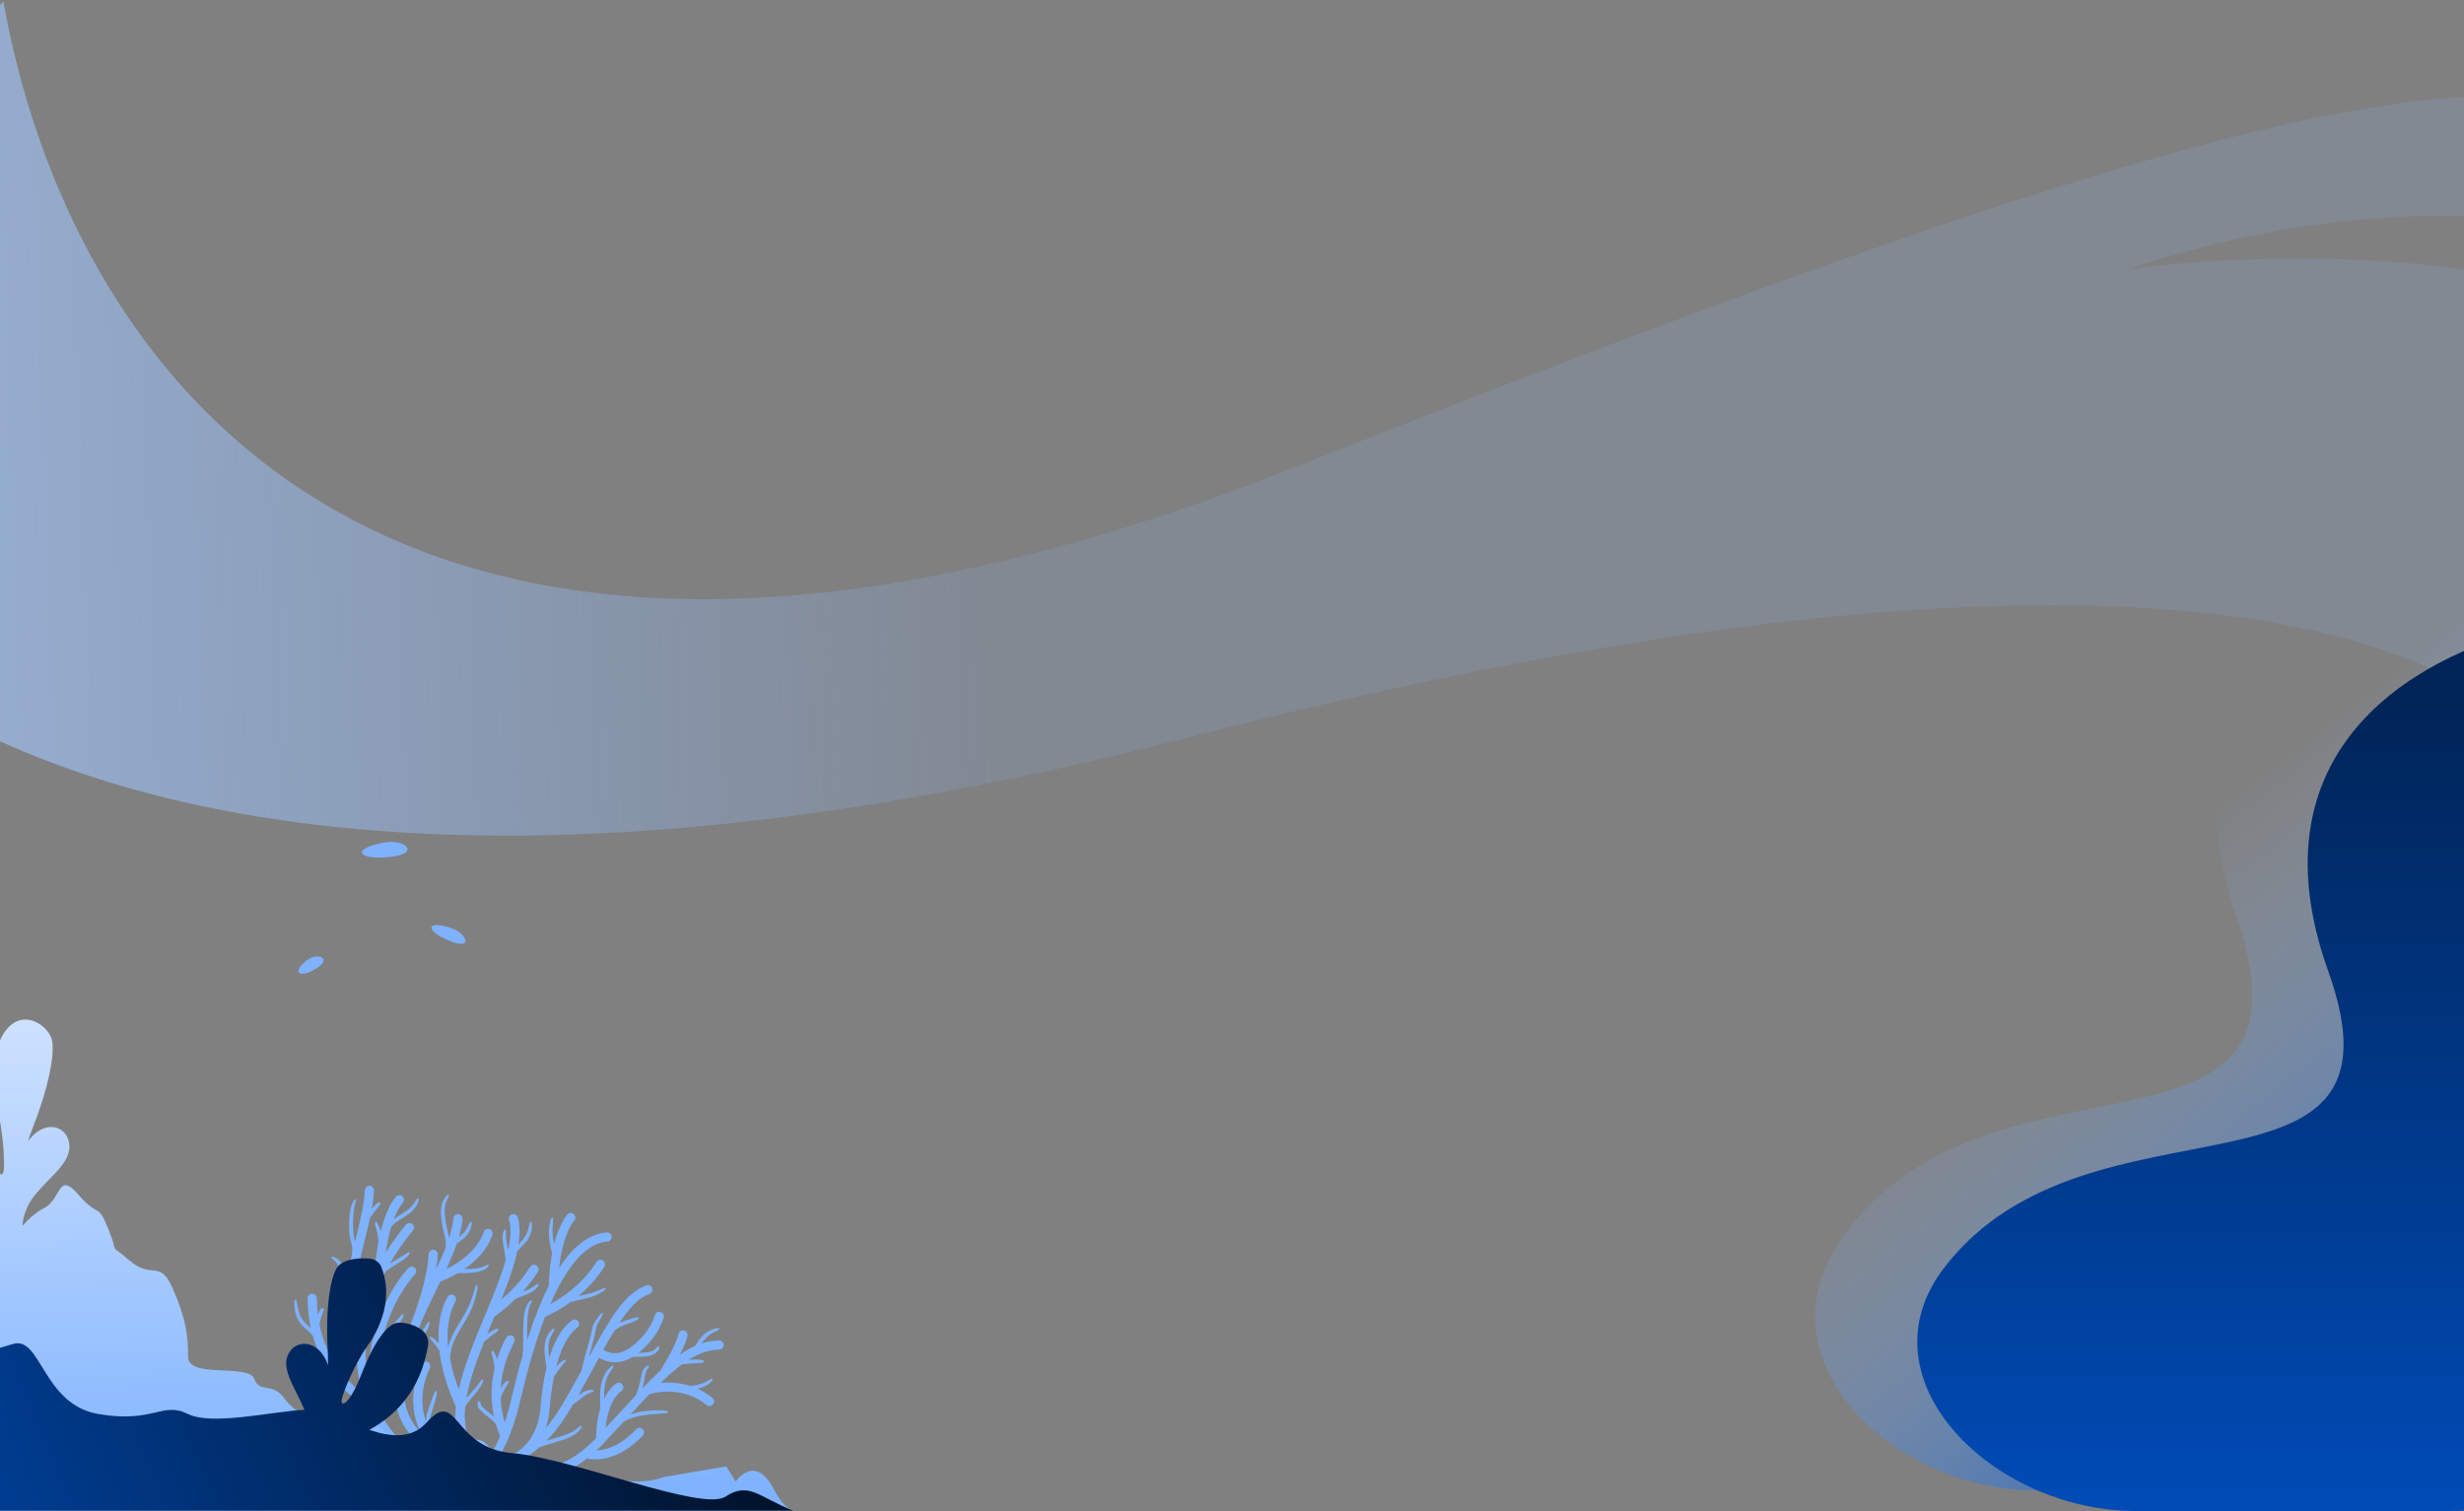 <?xml version="1.0" encoding="UTF-8"?> <svg xmlns="http://www.w3.org/2000/svg" width="1440" height="883" viewBox="0 0 1440 883" fill="none"><rect x="0" y="0" width="1440" height="883" fill="#808080" stroke="none"/><path d="M1.976 0.822C38.057 203.734 212.227 489.383 757.767 272.63C1402.93 16.293 1474.76 37.226 1596.02 86.487L1583.61 152.743C1537.06 131.671 1404.04 103.067 1244.39 157.226C1316.25 147.459 1480.75 142.213 1563.82 199.364L1508.87 492.703C1505.76 403.076 1337.8 265.427 690.898 431.843C43.996 598.259 -170.268 357.545 -196.538 216.387L1.976 0.822Z" fill="url(#paint0_linear_1_427)"></path><path d="M1307.09 536.172C1269.82 427.705 1321.97 357.823 1416.05 327.079C1497.25 300.545 1564.38 380.691 1556.44 465.745L1531.34 734.93C1524.15 812.041 1459.43 871 1381.99 871H1190C1107.16 871 1028.69 796.114 1074.22 726.905C1157.85 599.79 1361.86 695.531 1307.09 536.172Z" fill="url(#paint1_linear_1_427)"></path><path d="M1360.57 567.237C1324.4 466.268 1373.88 400.752 1464.11 371.192C1545.62 344.489 1613.04 425.203 1604.74 510.574L1581.71 747.516C1574.23 824.374 1509.63 883 1432.41 883H1248C1165.16 883 1085.78 806.249 1136.35 740.633C1221.23 630.509 1413.4 714.725 1360.57 567.237Z" fill="url(#paint2_linear_1_427)"></path><path fill-rule="evenodd" clip-rule="evenodd" d="M278.129 751.066C277.912 751.473 277.449 753.399 277.259 754.023C276.959 754.972 276.633 755.948 276.334 756.952C272.933 768.017 267.873 772.681 264.091 781.034C263.275 782.879 262.432 785.103 261.915 787.272C261.017 778.187 261.779 768.613 266.186 760.477C266.893 759.175 266.404 757.575 265.098 756.87C263.792 756.165 262.187 756.653 261.479 757.955C256.963 766.254 255.848 775.827 256.419 784.994C254.95 783.394 252.257 780.845 251.196 781.279C250.706 781.767 252.393 783.611 252.774 784.072C254.27 785.699 255.63 787.354 256.773 789.116C258.596 804.792 264.771 818.596 266.376 821.959C265.941 826.244 265.941 830.339 266.485 834.217C265.261 832.997 263.901 831.885 262.35 830.963C261.398 830.393 260.364 829.878 259.194 829.607C258.568 829.444 255.957 828.929 256.202 830.095C256.31 830.638 258.541 831.343 259.249 831.641C261.697 832.726 264.608 835.465 266.213 837.336L267.437 838.828C268.907 844.171 271.627 848.998 275.953 853.093C271.573 852.008 264.989 849.974 258.46 846.476C257.562 845.581 253.916 841.784 250.951 835.682V835.438C250.951 832.183 250.842 830.827 251.821 826.814C252.529 823.885 254.542 818.759 254.977 816.02C255.141 815.016 255.549 813.443 254.923 812.819C254.542 812.874 254.515 812.928 254.297 813.226C253.916 813.796 253.454 814.908 253.236 815.504C252.828 816.616 252.42 817.81 252.039 818.84L249.699 825.62C249.291 826.868 249.019 828.712 248.91 830.692C246.19 822.664 245.401 811.952 251.25 799.395C251.876 798.066 251.277 796.466 249.944 795.842C248.611 795.218 247.006 795.815 246.38 797.144C238.654 813.742 241.347 827.573 245.7 836.984C239.334 830.285 235.063 821.118 236.423 808.643C237.239 801.049 238.844 793.917 240.912 787.164C242.055 785.916 243.279 784.831 244.503 783.719L246.625 781.495C247.333 780.682 247.958 779.923 248.584 779C249.319 777.916 251.685 773.712 250.896 772.464C250.08 772.329 249.291 773.902 248.802 774.715C248.557 775.149 248.258 775.719 247.985 776.153C247.686 776.614 247.333 777.048 247.033 777.509C246.19 778.729 244.068 780.953 242.871 782.038L242.463 782.39C246.244 771.515 251.141 761.589 255.739 752.233C256.283 751.121 256.827 750.036 257.344 748.951C259.14 748.273 263.03 746.7 267.492 744.097C272.77 743.961 279.381 744.015 283.217 741.927C285.556 740.652 286.209 738.428 284.904 738.998C284.604 739.134 284.577 739.052 284.169 739.323L281.911 740.408C281.34 740.571 280.877 740.707 280.251 740.869C277.694 741.493 274.511 741.574 271.301 741.683C277.803 737.235 284.631 730.699 287.76 721.695C288.25 720.312 287.488 718.793 286.101 718.305C284.713 717.817 283.19 718.576 282.7 719.959C278.755 731.269 267.846 738.211 260.827 741.629C263.193 736.53 265.343 731.567 267.029 726.604C267.9 726.007 268.825 725.438 269.614 724.76C270.974 723.594 271.518 723.512 273.096 721.478C274.511 719.634 275.055 718.278 275.599 716.054C275.735 715.43 275.79 714.617 275.654 714.21C273.831 713.478 274.293 716.922 270.92 720.529C270.593 720.882 270.321 721.126 270.049 721.37C269.723 721.668 269.424 721.993 269.097 722.21L268.172 722.916C269.179 719.471 269.913 716 270.321 712.501C270.485 711.037 269.451 709.708 267.982 709.545C266.513 709.383 265.179 710.413 265.016 711.878C264.581 715.729 263.656 719.553 262.432 723.431L262.377 723.16C261.697 719.119 260.446 715.566 260.065 711.091C259.793 707.972 259.711 706.182 260.473 703.064C260.854 701.491 263.656 697.368 261.615 698.236C261.071 698.48 260.282 699.592 259.847 700.27C259.493 700.84 258.65 702.25 258.46 702.955C257.48 706.969 257.507 708.623 257.997 712.881C258.351 715.946 259.058 718.793 259.793 721.804C260.5 724.706 260.745 726.577 260.418 729.072C258.813 733.248 256.909 737.452 254.841 741.764C255.331 738.835 255.685 735.906 255.848 733.113C255.93 731.648 254.814 730.401 253.345 730.319C251.876 730.238 250.624 731.35 250.543 732.815C249.699 748.463 241.891 768.885 241.347 770.349C237.266 780.058 233.757 790.499 231.88 802.107C231.254 796.927 231.227 793.618 231.798 788.086C231.88 787.272 232.125 786.459 231.526 786.025C231.091 786.106 231.009 786.269 230.791 786.675C229.676 788.845 229.241 792.913 229.186 795.273C229.132 798.5 229.404 801.131 229.785 804.168C230.111 806.663 230.465 808.941 230.846 811.274C229.73 838.069 251.685 850.408 266.73 855.697C260.038 855.588 253.644 854.015 247.795 851.276C241.538 848.32 235.852 843.981 231.009 838.53C230.955 838.448 230.873 838.394 230.819 838.313C227.799 834.868 225.105 831.017 222.793 826.786C221.596 824.617 220.508 822.339 219.528 819.952C219.365 817.267 218.739 801.402 223.337 783.068L226.765 779.814C227.2 779.38 227.554 779.136 227.962 778.729C229.594 777.129 231.064 775.854 232.505 774.146C233.186 773.332 233.893 772.519 234.519 771.515C235.28 770.322 235.743 769.508 235.852 768.044C234.927 767.664 234.872 768.152 233.512 769.752C231.363 772.275 229.05 774.661 226.547 776.804L224.507 778.783C227.88 767.176 233.458 754.918 242.599 744.585C243.578 743.473 243.469 741.791 242.354 740.815C241.238 739.839 239.552 739.947 238.572 741.059C221.569 760.315 216.236 785.726 214.659 802.595C213.87 797.605 213.516 792.371 213.652 787.001C214.006 773.088 217.651 758.091 225.405 742.985C225.786 742.659 226.166 742.415 226.928 741.9L228.234 741.005C228.669 740.625 229.132 740.408 229.622 740.11L234.954 736.72C236.26 735.852 239.497 733.628 239.47 732.028C238.763 731.404 237.62 732.462 236.559 733.14C235.634 733.737 234.682 734.279 233.757 734.849C231.852 736.015 230.03 737.127 228.125 738.266L227.88 738.401C231.553 731.947 236.015 725.465 241.32 719.092C242.272 717.953 242.109 716.271 240.966 715.349C239.824 714.4 238.137 714.563 237.212 715.702C232.723 721.099 228.805 726.577 225.432 732.055C226.139 727.39 227.146 722.048 228.615 717.03C228.969 716.569 229.295 716.108 229.649 715.756C230.9 714.454 234.247 712.393 235.879 711.417C236.26 711.2 236.858 710.874 237.158 710.63L238.382 709.735C239.307 709.138 239.905 708.542 240.749 707.81C242.599 706.209 243.959 704.121 244.585 701.626C244.83 700.596 244.585 700.406 244.095 700.297C243.415 700.704 242.68 702.06 242.163 702.928C241.293 704.365 239.688 705.993 238.382 706.969L235.144 709.111C234.845 709.301 234.872 709.274 234.573 709.545C234.165 709.925 231.961 711.091 230.111 712.583C231.553 708.732 233.294 705.314 235.444 702.819C236.396 701.707 236.287 700.026 235.172 699.077C234.056 698.128 232.369 698.236 231.417 699.375C227.255 704.175 224.425 711.85 222.521 719.553C222.031 717.763 221.269 716.081 220.372 714.481C220.29 714.318 220.181 714.101 219.964 713.993C219.637 713.857 219.392 713.966 219.338 714.264C218.984 715.702 219.365 716.136 219.746 717.573C220.698 721.234 220.889 721.885 221.188 725.682C219.474 734.55 218.903 742.361 218.767 744.449C214.931 752.585 212.237 760.667 210.55 768.586C207.476 762.62 207.395 754.701 208.619 746.022C209.571 744.205 211.475 741.981 212.7 740.544C212.89 740.3 213.081 740.137 213.244 739.92C214.822 737.94 214.386 736.855 213.189 737.452C212.292 737.913 210.741 739.459 209.462 740.896C210.496 735.418 211.911 729.723 213.298 724.082C214.332 719.905 215.366 715.756 216.236 711.715C217.787 709.545 219.528 707.294 221.079 705.396C221.46 704.935 222.194 704.121 222.331 703.525C222.467 702.955 221.977 702.711 221.596 702.602C220.807 702.413 218.631 704.853 217.27 706.481C217.95 702.738 218.413 699.131 218.549 695.768C218.603 694.304 217.461 693.056 215.992 693.002C214.522 692.948 213.271 694.087 213.217 695.551C212.89 703.552 210.55 713.071 208.156 722.78L207.449 725.601C207.395 725.411 207.34 725.194 207.286 725.004C206.878 723.539 206.687 721.939 206.551 720.448C206.252 717.22 206.225 713.912 206.47 710.576C206.606 708.732 206.932 705.721 207.395 703.85C207.558 703.145 208.102 701.952 208.048 701.274C208.02 700.623 207.476 700.867 207.177 701.138C205.164 703.091 204.402 708.732 204.212 711.227C203.858 716.217 203.858 720.909 205.055 725.573L205.599 727.689C205.762 728.502 205.844 729.18 205.871 730.075C205.898 730.808 205.871 731.594 205.789 732.462C204.864 736.53 204.021 740.571 203.45 744.503C203.287 744.097 203.069 743.663 202.824 743.174C202.362 742.252 201.845 741.412 201.301 740.571C201.028 740.137 200.729 739.757 200.43 739.323C200.294 739.106 200.131 738.889 199.967 738.672C199.287 737.805 198.199 736.394 197.356 735.798C195.234 734.279 191.289 733.248 195.342 736.638C195.832 737.045 196.159 737.289 196.485 737.723C199.587 741.574 201.845 745.208 202.416 750.199C202.47 750.578 202.525 751.229 202.606 751.961C202.035 761.372 203.504 769.78 209.217 776.017C208.7 779.678 208.428 783.313 208.32 786.865C208.075 796.547 209.326 805.741 211.829 814.176C207.449 810.921 201.491 805.551 196.322 797.686C196.839 796.005 197.845 792.588 198.906 788.574C199.396 788.004 200.049 787.408 200.892 786.621C201.219 786.323 201.491 786.16 201.845 785.889C203.504 784.587 207.177 781.306 206.442 779.353C205.49 779.163 203.994 781.17 203.178 782.011C202.334 782.906 201.164 783.584 199.967 784.452C201.056 780.031 202.062 775.366 202.498 771.759C202.661 770.295 201.627 768.966 200.158 768.803C198.689 768.613 197.356 769.671 197.192 771.136C196.512 776.912 194.254 785.564 192.622 791.313C190.119 786.35 187.997 780.655 186.691 774.092C186.827 773.332 186.99 772.573 187.181 771.786C187.589 770.132 188.296 767.8 188.922 766.2C189.167 765.603 189.357 764.898 188.922 764.545C187.779 763.569 186.446 766.525 185.739 768.478C185.358 765.386 185.14 762.104 185.14 758.66C185.14 757.196 183.943 756.002 182.474 756.002C181.005 756.002 179.808 757.196 179.808 758.66C179.808 765.061 180.488 770.919 181.658 776.261C180.543 775.149 179.346 774.065 178.502 773.197C175.237 769.888 174.557 766.878 173.796 762.674C173.66 761.942 173.551 761.372 173.36 760.694C173.224 760.206 173.061 759.013 172.326 759.42L172 760.776C172.109 761.155 172 762.376 172.054 762.81C172.19 765.983 172.898 769.183 174.557 771.922C175.183 772.925 175.945 773.902 176.815 774.797C178.067 776.071 180.515 777.997 181.631 779.272C182.148 779.868 182.529 780.329 182.855 780.763C184.923 788.032 187.888 794.242 191.18 799.503C191.18 799.531 191.207 799.558 191.234 799.585C192.431 801.456 193.656 803.192 194.907 804.819C191.996 802.975 189.575 801.212 185.984 797.795C185.249 797.09 182.42 793.428 181.74 793.808C180.923 794.296 182.909 797.035 183.127 797.361C184.759 799.666 186.31 801.239 188.595 803.11C189.629 803.951 190.772 804.873 191.915 805.633C194.907 807.612 196.322 808.372 199.369 810.189L199.587 810.324C206.225 817.376 212.536 821.227 214.822 822.501C215.828 824.888 216.944 827.166 218.141 829.39C218.821 830.638 219.528 831.858 220.29 833.051C215.039 830.963 208.836 829.282 204.538 830.638C203.123 831.099 202.362 832.59 202.824 833.973C203.287 835.384 204.783 836.143 206.17 835.682C208.7 834.868 212.509 835.709 216.209 837.038C212.836 837.336 206.334 838.123 205.599 838.801C204.13 840.157 208.7 840.021 209.19 840.021C210.523 839.967 212.128 839.831 213.434 839.669C215.747 839.37 217.515 839.126 219.828 839.045C220.181 839.045 220.508 839.045 220.834 839.018C223.881 840.428 226.357 841.811 227.228 842.326C231.526 847.1 236.396 851.086 241.755 854.151C241.293 854.097 240.885 854.07 240.558 854.042C237.538 853.717 232.941 853.039 230.275 851.52C229.513 851.086 227.989 849.622 227.336 849.676C226.575 850.815 228.941 852.741 229.812 853.337C231.472 854.422 233.893 855.073 235.879 855.561C238.817 856.266 243.959 856.754 247.414 856.971C257.589 861.284 269.07 862.395 281.068 859.358C282.129 859.385 284.904 859.385 288.821 858.68C292.412 858.599 297.609 861.717 303.295 865.596L304.301 866.735C304.709 867.25 305.172 867.738 305.58 868.281C306.015 868.85 306.45 869.311 306.886 869.881C307.103 870.179 307.267 870.369 307.484 870.667C307.675 870.911 307.92 871.155 308.137 871.427L314.177 879.373C314.639 879.969 315.428 880.593 315.592 880.81L316.353 881C316.87 880.349 316.462 879.563 316.163 879.02C315.836 878.424 315.483 877.908 315.129 877.339C314.531 876.335 313.878 875.278 313.116 874.41L311.13 871.535C310.912 871.291 310.613 870.884 310.286 870.423C312.925 872.24 315.564 874.003 318.203 875.522C328.895 881.786 339.152 884.444 346.007 872.81C346.742 871.535 346.334 869.908 345.055 869.148C343.777 868.416 342.144 868.823 341.383 870.098C336.758 877.963 329.058 875.712 320.897 870.911C317.36 868.85 313.796 866.355 310.314 863.914C308.164 862.423 306.07 860.958 304.002 859.602C309.062 862.043 316.598 863.968 326.039 861.311C329.004 861.772 332.105 862.531 334.608 862.829C337.465 863.182 339.886 863.562 342.634 863.562C344.593 863.562 348.157 863.209 349.381 862.233C350.252 861.528 348.674 861.311 348.266 861.311C347.721 861.311 346.905 861.311 346.388 861.392C341.709 861.826 335.751 860.66 330.473 859.819C334.391 858.219 338.58 855.805 343.015 852.361C347.422 853.283 361.079 854.449 375.634 838.909C376.641 837.824 376.587 836.143 375.498 835.14C374.41 834.136 372.723 834.19 371.717 835.275C362.413 845.201 353.897 847.371 348.646 847.534C350.034 846.232 351.449 844.821 352.863 843.33C352.918 843.276 352.972 843.221 352.999 843.167C356.944 838.991 360.753 834.868 364.371 830.963L364.97 830.583C366.466 829.661 369.132 828.658 370.819 828.17C374.111 827.22 378.6 826.624 382.001 826.38C384.231 826.217 386.87 826.136 388.992 825.837C389.428 825.783 391.251 825.376 390.271 824.752C388.938 823.912 382.082 824.21 380.423 824.319C375.907 824.59 373.104 825.051 368.887 826.38L368.452 826.542C372.37 822.312 376.043 818.352 379.552 814.718C382.817 813.742 398.814 809.782 412.988 821.037C414.13 821.959 415.817 821.769 416.742 820.603C417.667 819.464 417.477 817.783 416.307 816.86C413.478 814.609 410.567 812.874 407.683 811.572C408.825 811.301 409.914 810.975 410.866 810.568C413.804 809.321 414.076 809.05 416.253 806.826L416.47 805.985C416.035 805.578 415.79 805.66 415.028 806.094C413.015 807.233 412.961 807.477 410.784 808.345C408.88 809.104 406.186 809.619 403.33 809.918C396.855 807.884 390.761 807.721 386.081 808.155C390.407 803.924 394.488 800.317 398.433 797.388C403.303 796.493 408.853 796.9 410.539 796.33C411.111 796.14 411.328 796.032 411.328 795.3C410.294 794.378 406.975 794.486 405.561 794.513C404.527 794.513 403.52 794.54 402.514 794.622C408.472 790.852 414.267 788.791 420.388 788.682C421.857 788.682 423.027 787.462 423 785.97C423 784.506 421.748 783.34 420.279 783.367C416.715 783.421 413.287 784.018 409.941 785.13C411.818 782.526 414.158 779.95 416.905 778.729C417.477 778.485 422.238 776.234 419.898 776.153C417.912 776.071 415.164 777.346 413.614 778.268C411.954 779.272 410.104 780.953 408.744 782.824C407.873 784.018 407.03 785.374 406.132 786.621C403.194 787.923 400.283 789.604 397.317 791.666C399.303 787.76 401.099 783.719 401.752 780.736C402.078 779.299 401.153 777.888 399.711 777.563C398.27 777.238 396.855 778.16 396.528 779.597C395.141 785.997 387.197 798.934 385.864 801.049C382.517 804.141 379.062 807.612 375.417 811.409C375.798 810.026 376.124 808.643 376.369 807.423C376.859 805.036 376.886 802.351 378.219 800.263C378.709 799.503 379.307 798.934 379.253 798.12C378.409 797.605 377.539 798.554 376.886 799.232C376.233 799.91 375.526 800.914 375.281 801.998C374.111 806.799 373.621 811.084 371.445 815.586C368.289 818.922 364.997 822.501 361.542 826.244C359.121 828.875 356.618 831.587 353.952 834.434C354.604 827.654 356.699 817.701 363.229 812.847C364.398 811.979 364.643 810.297 363.773 809.131C362.875 807.965 361.215 807.721 360.018 808.589C356.917 810.894 354.659 814.04 352.972 817.457C353.027 816.182 353.054 814.799 353.108 813.552C353.679 802.541 357.76 801.782 358.658 798.093C358.032 797.741 357.379 798.31 356.89 798.744C356.346 799.232 355.992 799.639 355.475 800.209C354.468 801.375 353.734 802.351 353.054 803.816C350.061 810.107 350.796 816.399 350.714 823.044C350.714 823.152 350.714 823.261 350.714 823.424C348.565 830.61 348.347 837.743 348.347 840.455C345.763 843.14 343.287 845.418 340.866 847.371C340.784 847.425 340.73 847.479 340.648 847.534C322.611 861.989 309.497 857.107 303.811 853.527C304.437 853.202 305.063 852.849 305.716 852.497C305.825 852.442 305.934 852.388 306.042 852.334C306.042 852.334 306.124 852.28 306.233 852.225C309.117 850.544 312.109 848.456 315.102 845.906C316.163 845.499 317.224 845.147 318.258 844.767C318.965 844.496 319.672 844.306 320.461 844.062C324.869 842.679 329.439 841.567 333.629 839.587C335.234 838.828 336.105 838.177 337.41 837.038L339.043 835.384C339.941 834.217 340.049 834.028 339.805 833.241C339.369 833.214 339.478 833.187 339.124 833.404L335.941 835.763C334.962 836.658 333.983 836.984 333.03 837.445C329.33 839.235 325.685 839.886 322.066 841.106L319.863 841.784L319.346 841.947C323.427 837.852 327.48 832.807 331.316 826.57C332.486 824.698 333.602 822.8 334.717 820.956L334.962 820.766L341.002 816.128C341.627 815.667 342.525 815.125 343.178 814.772C343.586 814.555 343.913 814.42 344.321 814.257C344.702 814.067 345.055 813.877 345.463 813.742C345.899 813.606 346.361 813.579 346.688 813.308C347.531 812.603 346.334 811.626 343.641 812.358L342.09 812.982C341.818 813.091 341.763 813.091 341.519 813.199C340.675 813.579 339.451 814.392 338.635 814.935C338.444 815.07 338.172 815.26 337.873 815.477C341.328 809.429 344.538 803.544 347.585 797.985C348.429 796.439 349.245 794.92 350.088 793.428C353.788 795.679 360.916 798.31 369.622 793.076C370.302 793.022 371.01 792.967 371.717 792.94C374.927 792.832 378.954 792.94 381.837 791.557C383.361 790.825 385.918 788.71 385.184 786.757C384.34 786.54 383.932 787.353 383.17 788.167C382.572 788.818 381.783 789.306 381.103 789.577C378.818 790.445 375.961 790.472 373.077 790.662C385.401 780.845 387.877 769.888 387.877 769.834C388.203 768.396 387.333 766.986 385.891 766.634C384.449 766.281 383.007 767.176 382.681 768.613C382.681 768.613 380.504 778.295 368.969 787.082C361.351 792.886 355.339 790.527 352.618 788.791C354.849 784.777 356.999 781.007 359.121 777.563C359.583 777.156 360.073 776.804 360.563 776.505C363.093 774.987 364.779 774.281 367.527 773.359L370.438 772.302C373.268 771.271 374.138 769.563 372.37 769.752C371.445 769.861 367.446 771.108 366.303 771.461C364.834 771.922 363.337 772.464 361.95 773.115C367.69 764.41 373.295 758.28 379.47 756.219C380.858 755.758 381.62 754.24 381.157 752.856C380.695 751.473 379.198 750.714 377.784 751.175C365.106 755.379 355.665 772.031 344.103 793.239C344.62 791.313 345.164 789.252 345.463 788.411L347.368 780.953C348.157 777.292 348.102 775.692 350.116 772.166C351.177 770.322 351.966 769.129 352.319 767.203C351.585 767.095 350.904 768.098 350.36 768.749C348.592 770.891 346.796 773.387 346.143 776.153L345.409 779.516C344.974 781.984 342.634 789.577 341.899 792.615L339.941 800.371C339.886 800.561 339.777 800.968 339.614 801.456C335.669 808.643 331.425 816.21 326.746 823.83C324.189 827.98 321.522 831.587 318.856 834.678C319.972 831.451 320.815 827.709 321.169 823.478C321.658 817.24 322.475 810.731 323.726 804.521C324.379 803.463 325.059 802.46 325.766 801.456C326.936 799.802 328.596 797.768 329.983 796.249C331.588 794.486 330.201 793.564 326.474 797.198C325.957 797.713 325.494 798.202 325.059 798.717C325.63 796.547 326.256 794.405 326.964 792.398C329.466 785.211 332.867 779.245 337.41 775.854C338.58 774.987 338.825 773.305 337.927 772.139C337.03 770.973 335.37 770.729 334.2 771.624C328.705 775.719 324.76 782.553 321.903 790.662C321.577 791.611 321.25 792.615 320.951 793.591C320.652 790.879 320.189 786.92 320.761 784.56C321.604 781.116 321.25 782.228 322.991 779.055C323.318 778.485 323.617 777.943 323.916 777.265C324.433 776.017 323.454 776.37 322.937 776.722C321.495 777.699 319.346 781.089 318.883 783.068C318.176 785.943 318.094 788.086 318.312 790.961C318.448 792.533 318.666 793.754 318.802 795.191C318.965 796.737 319.183 798.039 319.346 799.531C317.523 807.124 316.435 815.315 315.809 823.071C314.395 840.97 303.213 847.805 303.186 847.832C303.077 847.886 302.995 847.967 302.914 848.022C301.281 848.944 299.703 849.73 298.153 850.408C297.881 850.49 297.609 850.598 297.337 850.761C294.698 851.873 292.249 852.605 290.073 853.12C292.249 850.327 294.67 846.313 297.092 840.536C297.445 840.103 297.663 839.587 297.717 839.018C300.003 833.295 302.342 825.973 304.519 816.589C308.219 800.778 312.844 784.208 318.557 769.535C320.924 768.505 326.8 765.739 333.52 760.857L341.872 758.904C344.157 758.443 346.66 757.63 348.538 756.816C349.68 756.301 350.551 755.758 351.53 755.162C352.591 754.511 353.87 753.914 354.06 752.802C353.108 752.314 350.306 753.887 349.327 754.24C347.64 754.89 346.416 755.46 344.402 755.921L338.036 757.358C343.314 752.965 348.755 747.297 353.19 740.245C353.979 738.998 353.598 737.371 352.346 736.584C351.095 735.798 349.463 736.177 348.674 737.425C340.512 750.416 328.705 758.28 321.577 762.132C322.583 759.799 323.644 757.521 324.733 755.324C325.059 754.646 325.413 753.941 325.766 753.263C325.794 753.209 325.821 753.155 325.848 753.101C333.955 737.398 343.613 726.387 354.985 725.546C356.454 725.438 357.57 724.163 357.461 722.699C357.352 721.234 356.074 720.122 354.604 720.231C343.804 721.044 334.581 728.936 326.773 740.869C327.752 732.164 330.065 720.339 335.669 713.125C336.567 711.959 336.377 710.278 335.207 709.383C334.037 708.488 332.377 708.677 331.452 709.844C327.834 714.508 325.44 720.746 323.835 726.984C323.753 726.604 323.699 726.224 323.617 725.845C323.345 724.706 323.236 723.648 323.1 722.455C322.747 719.797 322.883 717.736 323.1 715.078C323.182 714.101 323.345 712.04 323.019 711.389L322.692 711.308C321.876 712.095 321.55 713.749 321.359 714.915C321.087 716.759 320.924 716.841 320.815 718.929C320.57 724.489 321.93 728.909 322.611 732.625C321.005 741.33 320.788 749.087 320.761 751.311C320.489 751.853 320.217 752.395 319.944 752.965C317.85 757.223 315.864 761.752 314.014 766.471V766.525C311.864 771.949 309.878 777.672 308.028 783.475C308.11 778.811 308.028 774.336 308.355 769.725C308.464 768.044 308.79 765.901 309.253 764.084C309.497 763.108 310.831 760.83 310.858 760.369C310.967 758.931 306.94 761.182 306.097 769.942C305.77 773.522 305.743 776.966 305.77 780.384C305.77 784.886 305.743 788.194 305.417 792.072C303.159 799.802 301.145 807.667 299.377 815.315C297.908 821.634 296.439 826.922 295.024 831.343C293.936 827.844 292.848 822.99 292.603 817.132C292.902 816.237 293.201 815.369 293.501 814.718C294.262 812.982 294.942 811.708 295.922 810.107C296.276 809.511 297.064 808.48 297.228 807.829C297.391 807.151 297.01 806.772 296.384 806.989C295.405 807.314 294.017 809.077 293.473 809.918C293.228 810.324 292.929 810.758 292.657 811.247C293.12 803.382 295.214 794.188 300.52 784.289C301.2 782.987 300.737 781.387 299.431 780.682C298.125 779.977 296.52 780.465 295.813 781.767C293.501 786.106 291.759 790.31 290.453 794.351V794.296C290.317 793.917 290.209 793.428 290.1 793.13C289.583 791.747 289.284 791.205 288.549 789.984C288.304 789.577 288.114 789.333 287.515 789.171C286.835 790.689 287.923 792.696 288.359 794.893C288.658 796.439 288.876 798.039 289.012 799.639C286.345 811.084 287.189 820.983 288.74 828.115L287.189 826.624C285.665 825.186 282.7 823.207 281.476 821.715C280.823 820.901 280.986 820.413 280.632 819.383C280.306 818.379 279.381 818.515 279.19 820.413C279.163 820.82 279.163 821.444 279.272 821.851C279.49 822.637 279.626 822.827 280.143 823.396C282.972 826.651 287.026 829.092 289.012 831.316C289.256 831.587 289.474 831.831 289.719 832.021C290.698 835.411 291.732 837.852 292.303 839.072C289.066 847.208 286.237 850.924 284.251 852.632C273.532 845.689 270.621 834.841 271.899 822.04C272.797 820.386 273.94 819.003 275.327 817.349C277.041 815.287 279.435 812.738 280.741 810.433C281.122 809.755 281.993 808.345 282.183 807.558C282.319 806.961 282.727 805.47 281.612 806.283C281.312 806.5 280.959 806.962 280.687 807.287L279 809.592C277.884 811.111 276.524 812.467 275.409 813.796C274.402 815.016 273.504 815.965 272.634 816.996C274.402 806.717 278.401 795.435 282.945 784.045C284.359 782.824 285.665 781.902 287.461 780.411C288.059 779.923 288.821 779.434 289.501 778.946C290.018 778.594 291.188 777.672 291.297 777.075L291.351 776.722C290.726 776.126 289.828 776.532 289.039 776.966C287.923 777.59 285.992 778.729 284.985 779.434L284.659 779.678C285.829 776.804 287.026 773.929 288.223 771.081L288.903 769.4C290.698 768.152 295.813 764.464 301.526 758.904C301.689 758.823 301.853 758.769 302.016 758.714L308.436 756.219L311.13 754.809C311.429 754.619 311.429 754.538 311.701 754.375C312.681 753.779 313.769 752.639 314.476 751.717C314.721 751.365 315.292 750.28 314.476 750.334C313.606 750.388 312.925 751.094 312.545 751.338C312.327 751.5 312.109 751.636 311.892 751.772C310.586 752.639 310.096 752.992 308.681 753.589L305.389 754.89C308.545 751.446 311.674 747.514 314.367 743.147C315.129 741.9 314.748 740.245 313.497 739.486C312.245 738.727 310.586 739.106 309.824 740.354C304.764 748.517 298.071 755.135 292.956 759.501C296.983 749.466 300.492 739.839 302.315 731.133C303.131 730.292 303.784 729.614 304.682 728.719C307.511 725.953 309.525 723.621 310.559 719.363C310.885 718.007 310.967 716.542 310.885 715.295C310.776 713.613 309.933 713.017 309.307 715.593C308.763 717.817 308.872 718.875 307.593 721.315C306.369 723.675 304.655 725.492 303.023 727.173C303.893 721.397 303.893 716.108 302.614 711.444C302.234 710.033 300.764 709.193 299.35 709.572C297.935 709.952 297.092 711.417 297.473 712.854C298.833 717.817 298.452 723.838 297.01 730.564C296.738 729.126 296.412 727.716 296.139 726.279C295.269 721.858 296.003 721.017 295.595 718.631L295.078 718.495C292.766 720.529 294.072 727.309 294.562 729.858C295.024 732.299 295.405 734.469 295.487 736.611C292.875 745.778 288.712 755.975 284.387 766.444C284.332 766.525 284.305 766.634 284.278 766.715L283.326 768.993C277.313 783.475 271.137 798.31 268.118 811.952C266.295 807.151 264.2 800.615 262.894 793.456C263.493 789.984 263.438 788.438 265.179 784.18C265.86 782.445 266.649 781.007 267.437 779.516C268.743 777.048 270.947 773.603 272.471 770.973C274.13 768.125 275.844 764.681 276.905 761.481C277.422 759.908 278.565 756.03 278.755 754.429C278.837 753.806 279.163 752.178 279 751.663C278.891 751.338 278.701 750.768 278.238 750.904L278.129 751.066ZM298.969 856.754C298.642 856.565 298.316 856.402 297.989 856.239L298.207 856.158C298.425 856.348 298.697 856.537 298.969 856.754Z" fill="#7EB2FF"></path><path d="M0.054 607.838C10.003 586.087 28.951 598.622 30.518 608.597C31.776 616.558 28.761 634.472 19.453 658.213C18.266 661.246 17.245 664.184 16.343 667.003C25.128 654.682 37.38 657.241 40.016 666.292C43.435 678.021 30.755 685.959 20.735 697.972C15.042 704.797 13.42 711.737 13.08 716.458C15.99 713.093 20.477 708.694 25.982 705.862C35.931 700.744 33.723 684.087 45.856 698.185C58.014 712.259 56.898 702.024 63.523 718.681C70.147 735.338 62.43 725.078 75.68 736.617C88.929 748.132 93.345 735.338 101.086 753.25C108.827 771.187 109.919 780.144 109.919 792.939C109.919 805.734 145.273 796.778 148.574 805.734C151.898 814.69 158.523 807.013 166.24 817.249C173.95 827.444 182.743 828.755 182.813 828.765L204.896 823.647C204.899 823.619 205.999 810.868 215.938 826.205C225.886 841.583 228.094 837.721 234.719 841.583C241.343 845.422 250.177 840.304 250.177 840.304L257.917 845.422C257.917 845.422 277.791 836.466 284.416 844.143C291.04 851.819 288.833 842.863 295.148 851.843C306.095 862.008 313.788 851.843 322.55 855.657C331.311 859.472 322.55 854.378 348.858 862.008C375.125 869.625 387.167 863.308 387.205 863.287L424.46 856.938L429.945 865.822C429.997 865.746 440.941 849.356 451.861 869.638C456.016 877.338 459.222 880.845 462.688 882.859H-41V739.958C-37.24 732.62 -34.776 727.654 -34.756 727.613C-34.756 727.613 -24.807 719.936 -14.882 725.054C-12.717 726.168 -10.343 726.615 -7.955 726.633C-7.611 721.509 -7.922 708.948 -17.446 698.233C-29.77 684.419 -39.979 664.61 -35.183 635.182C-35.183 635.182 -34.993 631.248 -31.027 628.286C-27.062 625.301 -17.565 625.278 -13.006 628.358C-8.447 631.462 -4.505 643.712 -3.911 664.657C-3.294 685.603 1.146 689.3 2.072 684.537C2.998 679.775 1.668 659.54 -1.728 647.408C-4.411 637.788 -6.405 621.984 0.054 607.838Z" fill="url(#paint3_linear_1_427)"></path><path fill-rule="evenodd" clip-rule="evenodd" d="M225.053 492.296C205.717 495.525 207.847 502.613 226.868 500.88C246.52 499.108 236.971 490.287 225.053 492.296Z" fill="#7EB2FF"></path><path fill-rule="evenodd" clip-rule="evenodd" d="M264.002 542.465C249.046 537.424 247.981 543.528 262.147 549.592C276.788 555.893 273.197 545.576 264.002 542.465Z" fill="#7EB2FF"></path><path fill-rule="evenodd" clip-rule="evenodd" d="M179.948 560.737C170.279 567.746 174.147 572.235 184.21 566.368C194.628 560.343 185.907 556.405 179.948 560.737Z" fill="#7EB2FF"></path><path d="M196.575 741.408C200.245 734.753 213.11 735.107 216.622 735.58C220.119 736.05 222.247 739.059 222.265 739.085C230.749 758.065 221.752 776.771 214.807 786.419C207.861 796.066 200.324 813.59 199.692 818.119C199.061 822.647 204.389 820.836 211.492 802.446C218.595 784.056 226.132 774.486 231.381 773.226C236.629 772.006 245.548 775.156 248.35 779.094C251.14 783.017 250.094 786.548 250.086 786.576C245.631 813.061 230.99 827.218 215.839 835.601C228.124 839.731 240.424 841.177 249.376 831.232C267.844 810.676 263.898 846.156 299.295 849.188C334.693 852.26 410.263 883.527 423.917 874.628C437.531 865.728 443.293 874.627 463.379 882.818H-0.815L-0.775 882.74V787.905C0.514 787.557 2.998 786.818 7.472 785.433C24.006 780.274 24.915 820.717 57.352 826.309C89.751 831.901 94.763 818.827 109.719 826.27C123.904 833.329 159.388 824.766 177.891 823.865C172.206 809.945 162.803 798.735 169.662 789.451C174.95 782.284 187.262 784.056 191.682 797.878C191.761 795.082 191.681 792.129 191.523 789.057C190.142 764.957 192.905 748.063 196.575 741.408Z" fill="url(#paint4_linear_1_427)"></path><defs><linearGradient id="paint0_linear_1_427" x1="-479" y1="322.5" x2="581.5" y2="287.5" gradientUnits="userSpaceOnUse"><stop stop-color="#B1D1FF"></stop><stop offset="1" stop-color="#8FBCFF" stop-opacity="0.15"></stop></linearGradient><linearGradient id="paint1_linear_1_427" x1="1466.36" y1="837.079" x2="1223.44" y2="524.143" gradientUnits="userSpaceOnUse"><stop stop-color="#0049B0"></stop><stop offset="1" stop-color="#9AC4FF" stop-opacity="0"></stop></linearGradient><linearGradient id="paint2_linear_1_427" x1="1359" y1="404.749" x2="1359" y2="913.571" gradientUnits="userSpaceOnUse"><stop stop-color="#002457"></stop><stop offset="1" stop-color="#004EBD"></stop></linearGradient><linearGradient id="paint3_linear_1_427" x1="39.627" y1="882.843" x2="28.195" y2="413.821" gradientUnits="userSpaceOnUse"><stop stop-color="#7EB2FF"></stop><stop offset="1" stop-color="white"></stop></linearGradient><linearGradient id="paint4_linear_1_427" x1="-1" y1="862.833" x2="381.796" y2="699.74" gradientUnits="userSpaceOnUse"><stop stop-color="#003C90"></stop><stop offset="1" stop-color="#00122A"></stop></linearGradient></defs></svg> 